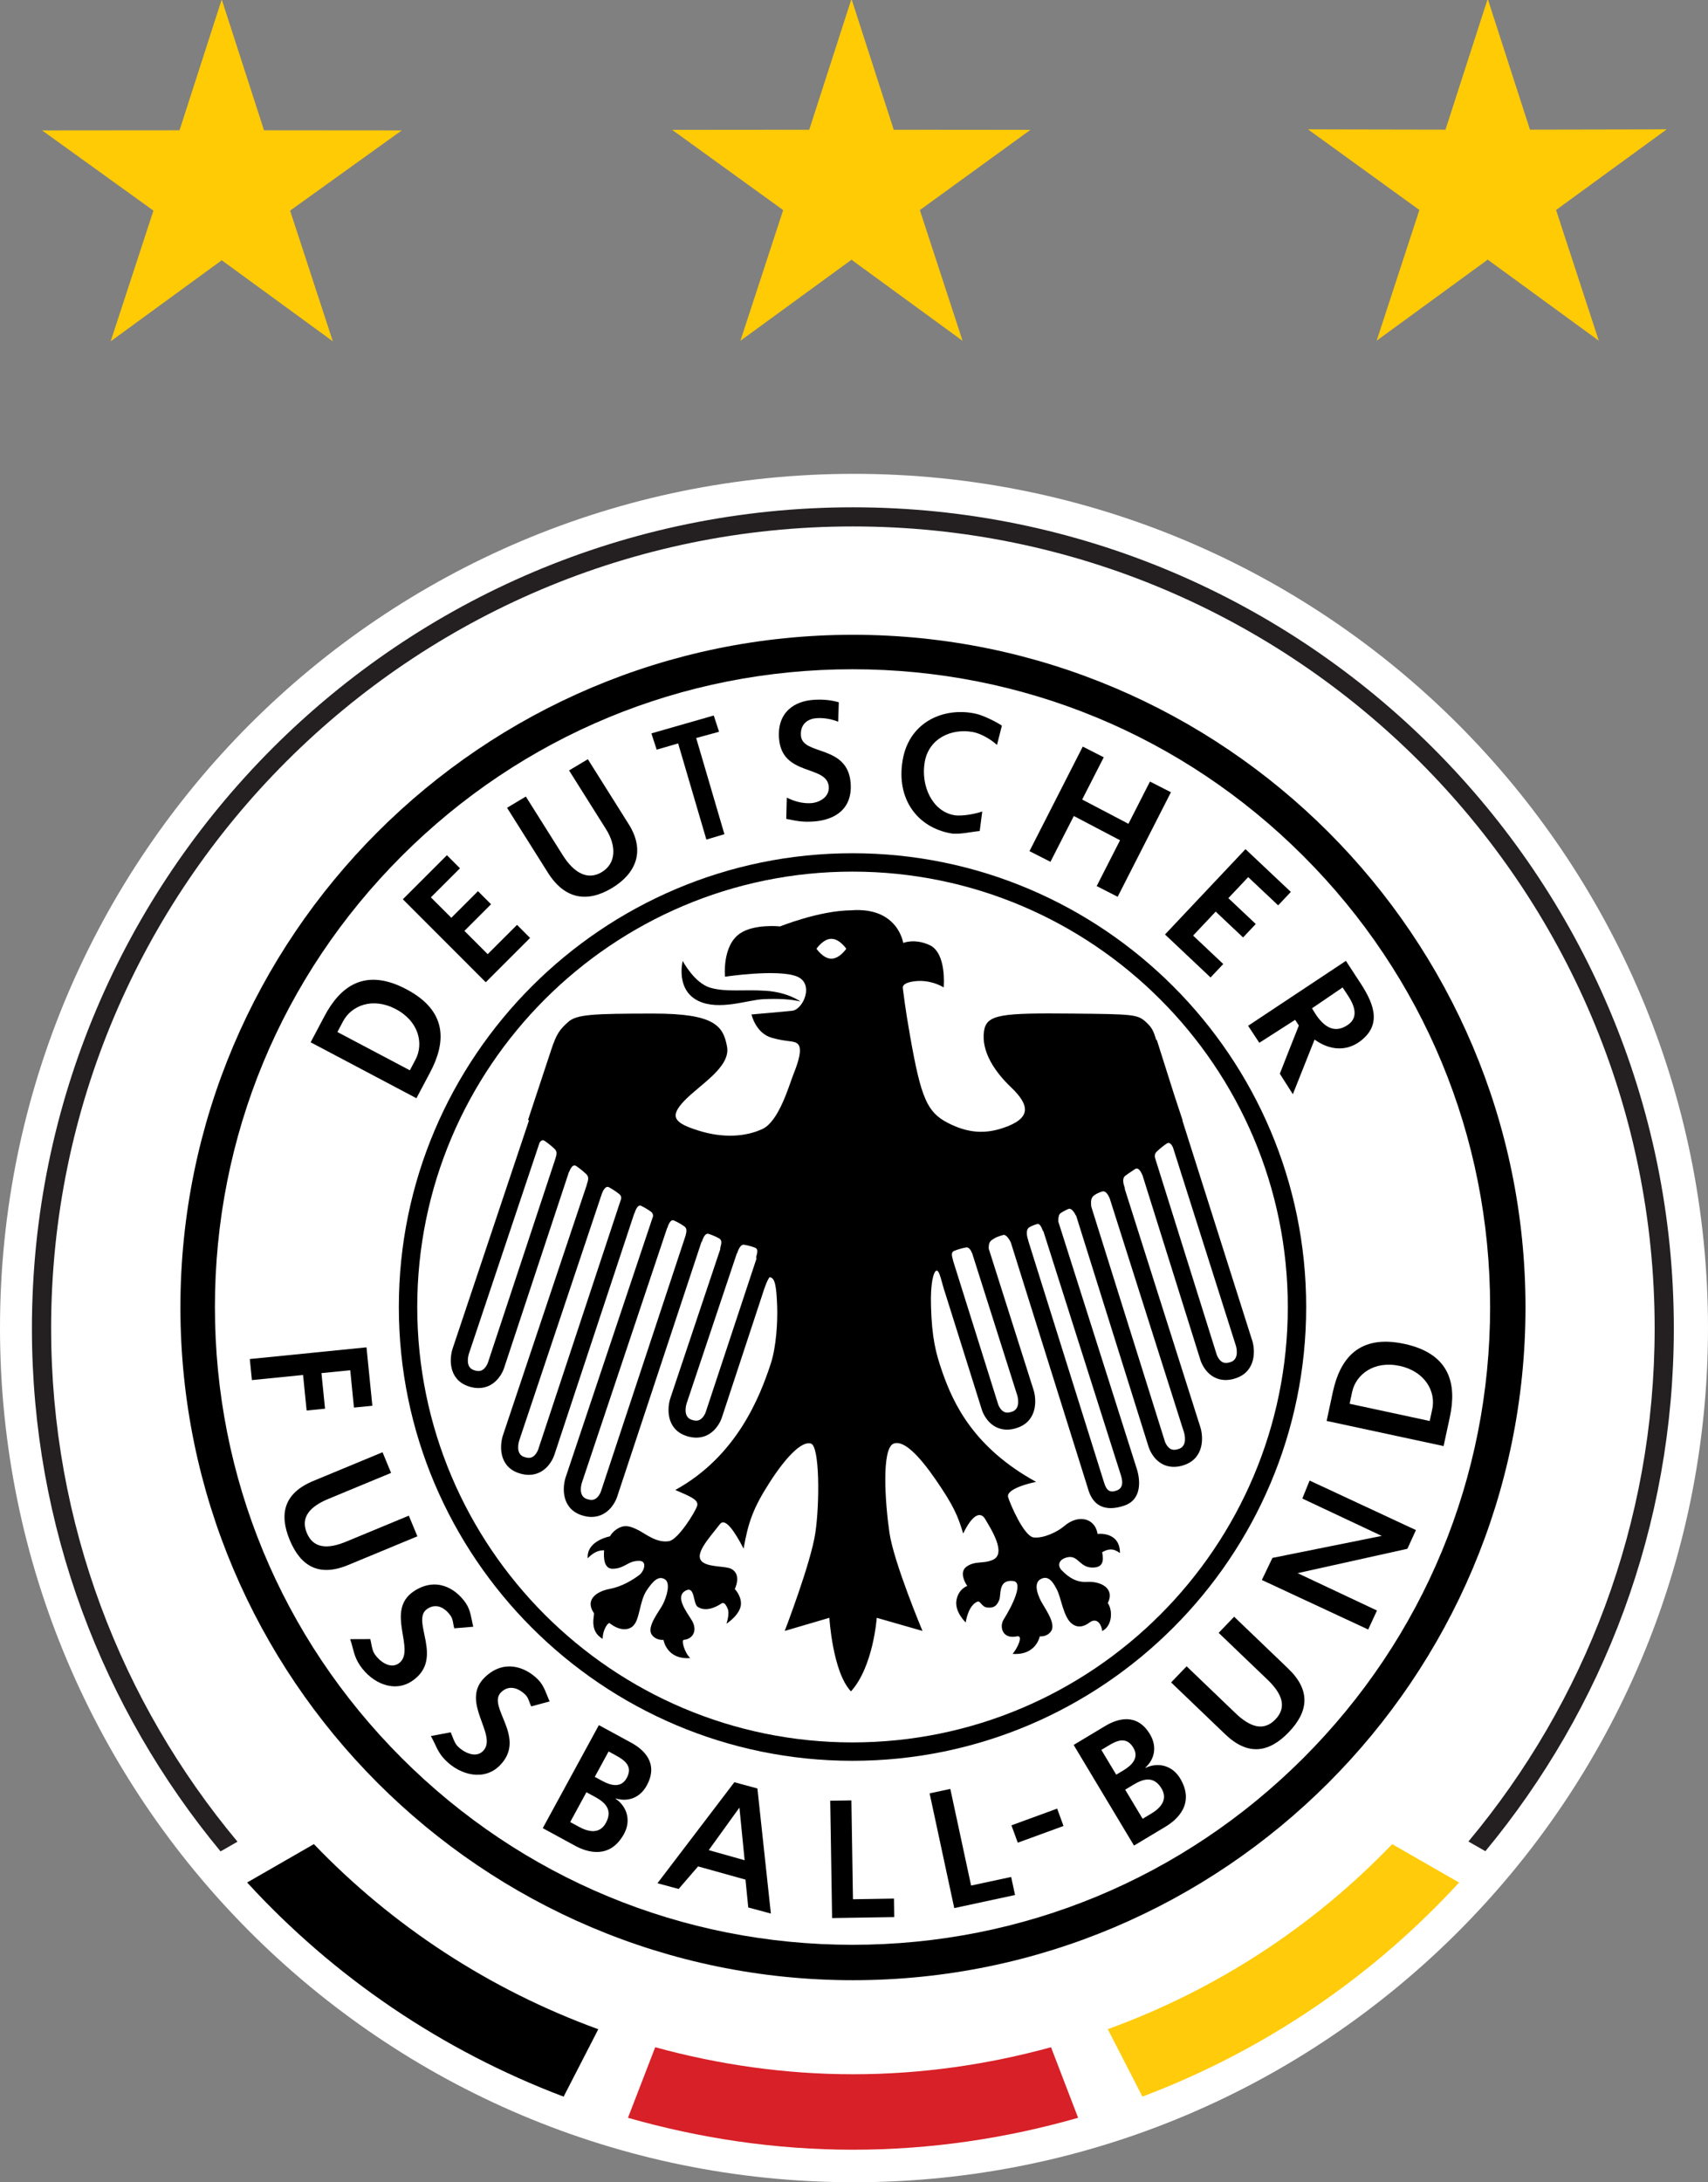 <?xml version="1.0" encoding="UTF-8"?>
<!DOCTYPE svg PUBLIC "-//W3C//DTD SVG 1.1//EN" "http://www.w3.org/Graphics/SVG/1.1/DTD/svg11.dtd">
<!-- Creator: CorelDRAW -->
<svg xmlns="http://www.w3.org/2000/svg" xml:space="preserve" width="132.143mm" height="168.792mm" style="shape-rendering:geometricPrecision; text-rendering:geometricPrecision; image-rendering:optimizeQuality; fill-rule:evenodd; clip-rule:evenodd"
viewBox="0 0 132.143 168.792"
 xmlns:xlink="http://www.w3.org/1999/xlink">
 <rect x="0" y="0" width="132.143" height="168.792" fill="#808080" stroke="none"/>
 <defs>
  <style type="text/css">
   <![CDATA[
    .str0 {stroke:#FFCB05;stroke-width:0.057}
    .fil1 {fill:black}
    .fil4 {fill:#242021}
    .fil3 {fill:#D72027}
    .fil5 {fill:#FFCB05}
    .fil2 {fill:#FFCB0B}
    .fil0 {fill:white}
   ]]>
  </style>
 </defs>
 <g id="Ebene_x0020_1">
  <path id="_49638928" class="fil0" d="M132.143 102.722c0,36.486 -29.587,66.07 -66.072,66.07 -36.496,0 -66.071,-29.584 -66.071,-66.07 0,-36.492 29.575,-66.072 66.071,-66.072 36.484,0 66.072,29.579 66.072,66.072z"/>
  <path id="_49635496" class="fil1" d="M65.984 49.1c28.701,0 52.039,23.338 52.039,52.026 0,28.689 -23.338,52.039 -52.039,52.039 -28.689,0 -52.026,-23.35 -52.026,-52.039 0,-28.689 23.338,-52.026 52.026,-52.026zm49.544 52.026c0,-27.317 -22.228,-49.532 -49.544,-49.532 -27.317,0 -49.532,22.215 -49.532,49.532 0,27.317 22.215,49.544 49.532,49.544 27.317,0 49.544,-22.228 49.544,-49.544z"/>
  <path id="_49643576" class="fil1" d="M46.288 156.957l-2.682 5.214c-9.43,-3.567 -17.8,-9.268 -24.485,-16.564l5.164 -2.969c6.074,6.336 13.596,11.263 22.003,14.319z"/>
  <path id="_49648912" class="fil2" d="M107.708 142.641l5.176 2.969c-6.698,7.296 -15.067,12.999 -24.498,16.559l-2.681 -5.217c8.42,-3.056 15.928,-7.977 22.003,-14.311z"/>
  <path id="_49652984" class="fil3" d="M65.996 160.439c5.315,0 10.441,-0.752 15.318,-2.09l2.096 5.458c-5.539,1.583 -11.363,2.469 -17.414,2.469 -6.037,0 -11.874,-0.887 -17.411,-2.469l2.107 -5.458c4.878,1.338 10.003,2.09 15.305,2.09z"/>
  <path id="_49656320" class="fil4" d="M3.955 102.746c0,-34.202 27.827,-62.027 62.029,-62.027 34.202,0 62.032,27.825 62.032,62.027 0,15.086 -5.414,28.926 -14.409,39.691l1.312 0.749c9.105,-10.991 14.58,-25.089 14.58,-40.441 0,-35.018 -28.502,-63.506 -63.515,-63.506 -35.025,0 -63.514,28.488 -63.514,63.506 0,15.359 5.489,29.459 14.594,40.456l1.31 -0.751c-8.993,-10.767 -14.418,-24.612 -14.418,-39.704z"/>
  <path id="_49660880" class="fil1" d="M30.068 65.21c-9.583,9.586 -14.864,22.33 -14.864,35.886 0,13.557 5.281,26.301 14.864,35.887 9.588,9.585 22.331,14.864 35.887,14.864 13.556,0 26.3,-5.279 35.888,-14.864 9.587,-9.586 14.864,-22.33 14.864,-35.887 0,-13.556 -5.277,-26.3 -14.864,-35.886 -9.588,-9.585 -22.332,-14.865 -35.888,-14.865 -13.556,0 -26.299,5.28 -35.887,14.865l0 0z"/>
  <path id="_49665672" class="fil0" d="M31.075 135.978c-9.317,-9.318 -14.448,-21.707 -14.448,-34.883 0,-13.176 5.13,-25.564 14.448,-34.88 9.318,-9.317 21.704,-14.449 34.88,-14.449 13.178,0 25.564,5.132 34.883,14.449 9.317,9.316 14.448,21.704 14.448,34.88 0,13.176 -5.132,25.565 -14.448,34.883 -9.319,9.314 -21.705,14.448 -34.883,14.448 -13.176,0 -25.561,-5.134 -34.88,-14.448l0 0z"/>
  <path id="_49671224" class="fil1" d="M30.857 101.095c0,19.353 15.746,35.1 35.098,35.1 19.355,0 35.1,-15.747 35.1,-35.1 0,-19.353 -15.745,-35.099 -35.1,-35.099 -19.352,0 -35.098,15.746 -35.098,35.099l0 0z"/>
  <path id="_49675736" class="fil0" d="M32.281 101.095c0,-18.57 15.106,-33.677 33.674,-33.677 18.57,0 33.679,15.108 33.679,33.677 0,18.57 -15.109,33.677 -33.679,33.677 -18.568,0 -33.674,-15.106 -33.674,-33.677l0 0z"/>
  <polygon id="_49683736" class="fil1" points="31.167,69.556 34.577,66.147 35.588,67.159 33.335,69.409 34.918,70.99 36.98,68.93 37.99,69.942 35.929,72.002 37.731,73.803 40,71.537 41.009,72.549 37.582,75.975 "/>
  <path id="_49679424" class="fil1" d="M39.23 62.479l1.453 -0.868 2.854 4.534c0.841,1.339 1.9,1.98 3.009,1.318 1.111,-0.662 1.178,-1.998 0.334,-3.338l-2.853 -4.533 1.453 -0.868 3.158 5.019c1.324,2.103 0.545,3.848 -1.313,4.958 -1.857,1.108 -3.613,0.898 -4.938,-1.205l-3.158 -5.017 0 0z"/>
  <polygon id="_49513912" class="fil1" points="52.466,57.501 50.805,57.985 50.396,56.726 55.222,55.343 55.632,56.601 53.862,57.084 56.046,64.523 54.65,64.939 "/>
  <path id="_49514200" class="fil1" d="M64.849 55.823c-0.531,-0.21 -1.115,-0.313 -1.685,-0.273 -0.559,0.039 -1.265,0.361 -1.198,1.348 0.111,1.568 3.636,0.659 3.848,3.694 0.138,1.984 -1.221,2.835 -2.869,2.95 -0.886,0.06 -1.292,-0.041 -2.114,-0.205l0.041 -1.645c0.582,0.297 1.241,0.473 1.883,0.429 0.618,-0.043 1.422,-0.451 1.363,-1.269 -0.119,-1.725 -3.642,-0.762 -3.849,-3.76 -0.143,-2.023 1.218,-2.861 2.656,-2.959 0.699,-0.051 1.36,0.008 1.971,0.187l-0.048 1.502 0 0z"/>
  <path id="_49516832" class="fil1" d="M75.799 64.278c-0.614,0.052 -1.603,0.291 -2.216,0.184 -2.604,-0.455 -4.271,-2.663 -3.744,-5.686 0.535,-3.062 3.342,-4.11 5.694,-3.561 0.524,0.122 1.437,0.553 1.98,0.912l-0.379 1.492c-0.543,-0.492 -1.305,-0.9 -1.882,-1.002 -1.659,-0.29 -3.387,0.492 -3.709,2.324 -0.317,1.818 0.568,3.812 2.286,4.112 0.634,0.111 1.745,-0.134 2.164,-0.286l-0.195 1.511 0 0z"/>
  <polygon id="_49690248" class="fil1" points="83.77,57.748 85.394,58.575 83.725,61.842 87.304,63.719 88.969,60.452 90.591,61.279 86.47,69.364 84.847,68.537 86.654,64.993 83.078,63.116 81.27,66.66 79.648,65.834 "/>
  <polygon id="_49693648" class="fil1" points="96.36,65.679 99.868,68.987 98.887,70.027 96.57,67.844 95.035,69.47 97.155,71.47 96.173,72.51 94.054,70.511 92.307,72.365 94.64,74.565 93.657,75.604 90.133,72.28 "/>
  <path id="_49521856" class="fil1" d="M103.874 76.378l0.296 0.45c0.533,0.769 1.048,1.797 0.114,2.441 -1.1,0.759 -1.917,0.049 -2.494,-0.816l-0.284 -0.463 2.368 -1.613 0 0zm-7.312 2.965l0.867 1.315 2.772 -1.775 0.287 0.441c-0.174,0.414 -1.472,3.726 -1.472,3.726l1.008 1.585 1.681 -4.226c1.2,0.866 2.476,0.902 3.506,0.146 1.874,-1.384 0.94,-3.178 -0.116,-4.755l-0.966 -1.479 -7.568 5.023 0 0z"/>
  <path id="_49697088" class="fil1" d="M26.104 79.823l0.436 -0.823c0.652,-1.234 2.303,-1.889 4.084,-0.945 1.784,0.941 2.172,2.673 1.52,3.909l-0.435 0.822 -5.606 -2.962 0 0zm6.114 5.123l1.067 -2.015c1.193,-2.259 1.403,-4.7 -1.844,-6.415 -3.25,-1.719 -5.146,-0.17 -6.342,2.088l-1.065 2.015 8.184 4.327 0 0z"/>
  <polygon id="_49705632" class="fil1" points="28.355,104.214 28.808,108.733 27.384,108.873 27.097,105.986 24.87,106.208 25.147,108.959 23.723,109.1 23.447,106.352 19.49,106.748 19.325,105.118 "/>
  <path id="_49701912" class="fil1" d="M29.596 112.328l0.662 1.598 -4.841 2.006c-1.429,0.592 -2.185,1.413 -1.681,2.634 0.507,1.221 1.625,1.267 3.053,0.674l4.841 -2.006 0.662 1.598 -5.357 2.22c-2.245,0.932 -3.671,0.106 -4.52,-1.936 -0.846,-2.043 -0.424,-3.636 1.824,-4.567l5.356 -2.22 0 0z"/>
  <path id="_49709064" class="fil1" d="M45.369 138.625l0.68 0.37c0.719,0.391 1.394,0.965 0.826,2.004 -0.503,0.926 -1.415,0.666 -2.083,0.302l-0.677 -0.369 1.254 -2.307 0 0zm1.717 -3.153l0.555 0.303c0.659,0.359 1.351,0.824 0.847,1.749 -0.446,0.822 -1.278,0.56 -1.885,0.231l-0.586 -0.319 1.069 -1.964 0 0zm-5.095 5.931l2.51 1.367c0.903,0.493 2.688,1.08 3.782,-0.932 0.535,-0.981 0.265,-2.078 -0.655,-2.711l0.012 -0.021c0.946,0.293 1.883,-0.056 2.399,-1.004 0.952,-1.748 -0.275,-2.801 -1.2,-3.304l-2.506 -1.363 -4.341 7.968 0 0z"/>
  <path id="_49713072" class="fil1" d="M57.609 143.885l-2.775 -0.781 2.355 -3.266 0.021 0.006 0.4 4.042 0 0zm-6.744 1.781l1.639 0.441 1.504 -1.744 3.668 1.022 0.214 2.153 1.75 0.472 -1.041 -9.675 -1.784 -0.483 -5.951 7.815 0 0z"/>
  <polygon id="_49722760" class="fil1" points="64.232,139.282 65.87,139.258 65.991,146.903 69.163,146.851 69.183,148.283 64.377,148.358 "/>
  <polygon id="_49725504" class="fil1" points="71.921,138.713 73.523,138.369 75.131,145.844 78.231,145.178 78.531,146.575 73.828,147.587 "/>
  <polygon id="_49727952" class="fil1" points="78.742,142.529 78.251,141.186 81.788,139.892 82.281,141.235 "/>
  <path id="_49728000" class="fil1" d="M87.053 138.427l0.663 -0.397c0.702,-0.422 1.538,-0.711 2.147,0.304 0.54,0.901 -0.145,1.557 -0.798,1.948l-0.662 0.397 -1.351 -2.252 0 0zm-1.847 -3.076l0.543 -0.325c0.639,-0.387 1.394,-0.748 1.935,0.156 0.482,0.803 -0.162,1.387 -0.755,1.743l-0.57 0.342 -1.152 -1.917 0 0zm2.529 7.4l2.45 -1.47c0.881,-0.529 2.292,-1.772 1.115,-3.732 -0.575,-0.959 -1.654,-1.284 -2.667,-0.81l-0.015 -0.023c0.735,-0.667 0.906,-1.652 0.351,-2.576 -1.023,-1.706 -2.552,-1.183 -3.456,-0.642l-2.448 1.469 4.67 7.785 0 0z"/>
  <path id="_49730520" class="fil1" d="M90.606 130.133l1.199 -1.249 3.782 3.628c1.116,1.071 2.172,1.433 3.089,0.479 0.914,-0.953 0.508,-1.994 -0.607,-3.067l-3.785 -3.625 1.198 -1.249 4.186 4.015c1.754,1.683 1.572,3.32 0.041,4.916 -1.53,1.595 -3.16,1.847 -4.914,0.166l-4.188 -4.014 0 0z"/>
  <polygon id="_49739760" class="fil1" points="97.625,122.209 98.445,120.5 106.899,118.799 100.757,115.909 101.32,114.518 109.547,118.349 108.886,119.795 100.391,121.68 106.533,124.571 105.853,126.039 "/>
  <path id="_49732840" class="fil1" d="M33.042 124.451c0.815,-0.556 1.51,0.068 1.826,0.532 0.201,0.295 0.171,0.622 0.28,0.963l1.467 -0.121c-0.154,-0.604 -0.186,-1.254 -0.575,-1.823 -0.811,-1.19 -2.339,-2.042 -4.027,-0.918 -2.279,1.518 0.248,4.609 -1.179,5.585 -0.678,0.462 -1.495,-0.208 -1.844,-0.72 -0.215,-0.315 -0.245,-0.793 -0.34,-1.169l-1.559 0.006c0.272,0.791 0.27,1.313 0.77,2.049 0.932,1.361 2.655,2.137 4.055,1.165 2.499,-1.734 -0.173,-4.66 1.127,-5.547l0 0z"/>
  <path id="_49742960" class="fil1" d="M38.76 130.901c0.702,-0.697 1.499,-0.206 1.894,0.189 0.25,0.254 0.281,0.581 0.449,0.896l1.422 -0.384c-0.264,-0.568 -0.41,-1.201 -0.897,-1.69 -1.015,-1.021 -2.673,-1.582 -4.128,-0.169 -1.962,1.909 1.087,4.487 -0.14,5.706 -0.582,0.577 -1.51,0.069 -1.945,-0.37 -0.27,-0.27 -0.385,-0.736 -0.547,-1.089l-1.534 0.289c0.414,0.73 0.505,1.242 1.133,1.873 1.161,1.17 2.998,1.618 4.199,0.406 2.141,-2.161 -1.02,-4.55 0.096,-5.659l0 0z"/>
  <path id="_49747880" class="fil1" d="M104.415 108.578l0.195 -0.91c0.293,-1.367 1.705,-2.441 3.676,-2.019 1.972,0.425 2.818,1.987 2.522,3.351l-0.195 0.911 -6.198 -1.333 0 0zm7.271 3.273l0.481 -2.229c0.538,-2.496 0.077,-4.902 -3.515,-5.675 -3.591,-0.773 -4.998,1.233 -5.536,3.729l-0.479 2.23 9.049 1.945 0 0z"/>
  <path id="_49752904" class="fil1" d="M96.874 103.672l-5.398 -17.011 0.019 -0.011c-0.221,-0.671 -0.431,-1.302 -0.624,-1.883l-1.375 -4.339 -0.041 0.013c-0.199,-0.646 -0.303,-0.941 -0.793,-1.386 -0.65,-0.592 -0.962,-0.614 -5.692,-0.657 -5.423,-0.05 -6.638,0.043 -6.835,1.329 -0.245,1.605 0.84,3.186 2.083,4.368 1.538,1.466 1.514,2.434 -0.611,3.15 -1.386,0.467 -2.704,0.419 -4.28,-0.394 -1.593,-0.824 -2.07,-1.918 -2.907,-6.667 -0.423,-2.388 -0.507,-3.311 -0.572,-3.753 -0.065,-0.42 0.795,-0.558 1.326,-0.558 1.074,0 1.836,0.502 1.836,0.502 0,0 0.252,-2.658 -1.093,-3.276 -1.165,-0.537 -2.039,-0.163 -2.039,-0.163 0,0 -0.398,-2.809 -4.042,-2.525 -2.48,0.028 -5.476,1.245 -5.476,1.245 0,0 -1.992,-0.215 -3.107,0.543 -1.405,0.96 -1.159,3.347 -1.159,3.347 0,0 4.019,-0.604 5.529,-0.031 1.422,0.543 0.515,2.57 -0.327,2.664 -0.673,0.074 -3.155,0.288 -3.155,0.288 0,0 0.321,1.449 1.564,1.802 1.242,0.356 1.758,0.186 2.043,0.504 0.337,0.38 0,1.42 -0.357,2.307 -0.353,0.886 -1.122,3.665 -2.423,4.256 -1.301,0.592 -3.017,0.71 -4.908,0.119 -1.892,-0.591 -2.306,-1.065 -1.122,-2.306 1.181,-1.242 3.606,-2.601 3.311,-4.197 -0.297,-1.598 -0.948,-2.554 -5.677,-2.554 -4.731,0 -5.972,0.065 -6.623,0.657 -0.65,0.591 -0.888,0.892 -1.299,2.133 -0.147,0.442 -0.861,2.6 -1.797,5.435l0.073 0.04 -5.903 17.631c-0.256,0.761 -0.343,2.349 1.14,2.906 0.763,0.286 1.34,0.144 1.689,-0.024 0.817,-0.395 1.115,-1.255 1.144,-1.353l5.033 -15.206 0.01 0.028c0,0 0.212,-0.673 0.533,-0.461 0.32,0.212 0.782,0.603 0.854,0.709 0.068,0.107 0.14,0.248 0,0.639 -0.017,0.038 -0.024,0.073 -0.025,0.105l-6.487 19.37c-0.253,0.764 -0.343,2.352 1.14,2.907 0.764,0.286 1.338,0.145 1.688,-0.024 0.819,-0.395 1.113,-1.255 1.145,-1.352l6.191 -18.703 0.01 0.026c0,0 0.193,-0.739 0.508,-0.595 0.316,0.144 0.774,0.436 0.845,0.529 0.044,0.058 0.087,0.129 0.084,0.278l-6.759 20.186c-0.255,0.763 -0.342,2.351 1.14,2.909 0.763,0.285 1.341,0.144 1.69,-0.025 0.817,-0.396 1.114,-1.254 1.145,-1.352l6.541 -19.765 0.017 0.036c0,0 0.186,-0.728 0.519,-0.627 0.333,0.101 0.817,0.328 0.893,0.408 0.075,0.08 0.154,0.195 0.027,0.622 -0.019,0.065 -0.023,0.118 -0.015,0.162l-3.854 11.502c-0.255,0.764 -0.341,2.352 1.142,2.907 0.761,0.286 1.338,0.144 1.687,-0.023 0.817,-0.395 1.114,-1.255 1.146,-1.353l3.163 -9.602c0.281,-0.894 0.496,-1.276 0.554,-1.268 0.397,0.052 0.508,0.668 0.566,2.254 0.039,1.155 -0.058,3.113 -0.5,4.45 -0.805,2.44 -2.572,7.111 -7.381,9.752 1.086,0.475 1.828,0.746 1.693,1.219 -0.137,0.473 -1.478,2.63 -2.188,2.742 -0.958,0.148 -1.782,-0.553 -2.349,-0.845 -0.585,-0.302 -0.976,-0.404 -1.392,-0.238 -0.577,0.23 -0.817,0.708 -0.817,0.708 0,0 -1.83,0.333 -1.721,1.698 0.472,-0.491 0.856,-0.618 1.265,-0.618 -0.046,0.647 0,1.458 0.702,1.429 0.947,-0.039 1.127,-0.629 2.03,-0.61 0.639,0.015 0.347,0.825 0,1.085 -0.541,0.406 -1.36,0.908 -2.304,1.085 -0.949,0.175 -1.946,0.801 -1.221,1.861 0.105,0.083 -0.436,1.373 0.682,1.998 0.006,-0.729 0.431,-1.298 0.546,-1.206 0.686,0.541 1.353,0.582 1.755,0.259 0.597,-0.482 0.514,-1.928 1.117,-2.819 0.479,-0.708 0.894,-1.123 1.373,-0.853 0.508,0.286 0.145,1.393 -0.125,1.935 -0.27,0.542 -1.281,1.74 -0.873,2.351 0.319,0.478 0.914,0.416 0.914,0.416 0,0 0.234,1.541 2.065,1.405 -0.46,-0.449 -0.691,-1.385 -0.504,-1.405 0.835,-0.094 1.043,-0.845 0.624,-1.521 -0.436,-0.705 -1.31,-1.829 -0.477,-2.287 0.744,-0.41 0.562,0.999 0.935,1.248 0.591,0.393 1.347,0.074 1.832,-0.25 0.124,-0.083 0.289,-0.105 0.5,0.423 0.154,0.385 -0.105,1.137 -0.105,1.137 0,0 1.124,-0.725 1.124,-1.56 0,-0.646 -0.479,-1.124 -0.479,-1.124 0,0 0.567,-1.117 -0.269,-1.56 -0.429,-0.228 -1.694,-0.119 -2.217,-0.522 -0.725,-0.558 0.448,-1.789 1.338,-2.939 0.402,-0.523 1.125,0.535 1.83,1.896 0.357,-2.033 0.746,-3.155 2.031,-5.147 1.236,-1.921 2.467,-3.207 3.184,-2.979 0.673,0.214 0.677,4.605 0.336,6.906 -0.336,2.304 -2.369,7.585 -2.369,7.585l3.454 -1.015c0,0 0.249,4.199 1.671,5.69 1.733,-1.914 1.995,-5.69 1.995,-5.69l3.539 1.015c0,0 -2.217,-5.281 -2.555,-7.585 -0.338,-2.301 -0.632,-6.555 0.327,-6.906 0.774,-0.284 1.946,0.893 3.276,2.828 1.344,1.956 1.692,2.763 2.1,4.13 0.712,-1.479 1.344,-1.737 1.704,-1.114 0.406,0.698 1.693,2.656 0.591,3.147 -0.75,0.333 -1.356,0.05 -2.032,0.524 -0.677,0.473 0.049,1.496 0.049,1.496 0,0 -0.691,0.231 -0.836,1.127 -0.142,0.89 0.72,1.696 0.72,1.696 0,0 0.173,-1.325 0.92,-1.613 0.231,-0.058 0.313,0.417 0.749,0.461 0.576,0.057 0.757,-0.195 0.92,-0.576 0.175,-0.403 -0.115,-1.612 1.085,-1.476 0.842,0.097 -0.113,1.984 -0.738,2.974 -0.345,0.545 -0.115,1.554 1.03,1.306 0.504,-0.109 0.067,0.88 -0.338,1.355 1.83,0.134 2.1,-1.355 2.1,-1.355 0,0 0.562,0.071 0.882,-0.406 0.404,-0.61 -0.544,-1.828 -0.813,-2.371 -0.272,-0.541 -0.526,-1.332 -0.027,-1.633 0.657,-0.394 1.042,0.311 1.314,0.853 0.269,0.543 0.473,1.932 1.014,2.473 0.543,0.542 1.112,0.29 1.475,0.018 0.525,-0.395 0.916,0.045 0.983,0.656 0.781,-0.379 0.838,-1.587 0.437,-2.163 0.574,-1.151 -0.567,-1.706 -1.616,-1.639 -0.791,0.048 -1.393,-0.315 -1.968,-0.917 -0.298,-0.316 -0.268,-0.819 0.458,-0.986 0.881,-0.199 0.938,0.897 2.1,0.787 0.629,-0.057 0.726,-0.502 0.589,-1.179 0.46,-0.262 0.853,-0.327 1.378,0.065 0,-1.705 -1.736,-1.481 -1.736,-1.481 0,0 -0.068,-0.807 -0.821,-1.077 -0.587,-0.209 -1.263,0.04 -1.753,0.468 -0.482,0.421 -1.592,0.977 -2.371,0.88 -0.76,-0.093 -1.838,-2.644 -1.974,-3.118 -0.135,-0.473 0.918,-0.917 2.165,-1.179 -4.81,-2.641 -6.387,-6.03 -7.239,-8.456 -0.527,-1.501 -0.824,-2.696 -0.891,-5.117 -0.056,-1.83 0.199,-2.678 0.406,-2.76 0.263,-0.106 0.423,0.977 0.705,1.774l2.822 8.98c0.029,0.097 0.311,0.958 1.122,1.351 0.344,0.17 0.92,0.312 1.686,0.024 1.494,-0.555 1.432,-2.143 1.193,-2.906l-3.467 -10.924c-0.014,-0.357 0.065,-0.54 0.214,-0.653 0.335,-0.249 0.561,-0.304 0.891,-0.405 0.246,-0.075 0.489,0.339 0.6,0.565l5.961 19.012c0.492,1.835 1.911,1.663 2.825,1.349 1.409,-0.479 1.213,-2.05 0.971,-2.814l-6.076 -19.142c-0.024,-0.293 0.044,-0.521 0.1,-0.591 0.07,-0.094 0.344,-0.246 0.659,-0.389 0.316,-0.144 0.597,0.51 0.597,0.51l0.009 -0.032 5.619 17.925c0.031,0.096 0.312,0.956 1.123,1.353 0.345,0.166 0.92,0.309 1.687,0.023 1.494,-0.557 1.431,-2.145 1.192,-2.908l-5.844 -18.414c0.005,-0.038 0.004,-0.084 -0.015,-0.135 -0.143,-0.391 -0.163,-0.73 0.042,-0.891 0.099,-0.08 0.449,-0.315 0.768,-0.526 0.32,-0.213 0.569,0.485 0.569,0.485l0 -0.017 4.488 14.313c0.029,0.097 0.311,0.957 1.123,1.351 0.345,0.169 0.919,0.311 1.686,0.024 1.493,-0.556 1.434,-2.144 1.192,-2.907l0 0zm-53.898 -14.089c-0.01,0.028 -0.016,0.053 -0.02,0.08l-5.213 15.752c-0.04,0.117 -0.204,0.449 -0.47,0.577 -0.172,0.079 -0.383,0.071 -0.645,-0.028 -0.652,-0.244 -0.384,-1.152 -0.351,-1.255 0,0 3.179,-9.486 5.472,-16.337 0.095,-0.136 0.221,-0.24 0.375,-0.136 0.322,0.211 0.782,0.602 0.853,0.709 0.071,0.106 0.142,0.247 -0,0.638l0 0zm-1.343 22.55c-0.041,0.117 -0.203,0.449 -0.469,0.575 -0.171,0.081 -0.38,0.071 -0.643,-0.026 -0.653,-0.246 -0.383,-1.153 -0.352,-1.257 0,0 4.155,-12.405 6.392,-19.087l0.002 0.002c0,0 0.22,-0.682 0.548,-0.51 0.326,0.172 0.797,0.503 0.869,0.597 0.047,0.062 0.091,0.139 0.079,0.287l-6.426 19.418 0 0zm11.409 -16.573c-0.004,0.011 -0.004,0.021 -0.008,0.032l-6.55 19.792c-0.04,0.117 -0.203,0.45 -0.471,0.575 -0.172,0.082 -0.383,0.072 -0.644,-0.025 -0.652,-0.246 -0.382,-1.154 -0.348,-1.257 0,0 4.426,-13.222 6.601,-19.719l0.012 0.024c0,0 0.178,-0.723 0.504,-0.582 0.326,0.142 0.801,0.43 0.875,0.519 0.074,0.091 0.151,0.217 0.028,0.641l0 0zm5.484 1.794l-3.937 11.9c-0.041,0.117 -0.204,0.448 -0.472,0.575 -0.171,0.08 -0.38,0.072 -0.642,-0.025 -0.654,-0.246 -0.385,-1.155 -0.352,-1.257 0,0 1.946,-5.811 3.892,-11.622l0.015 0.028c0,0 0.187,-0.728 0.532,-0.675 0.345,0.051 0.849,0.202 0.928,0.269 0.079,0.066 0.163,0.166 0.033,0.597 -0.029,0.1 -0.022,0.166 0.002,0.21l0 0zm5.795 -23.202c-0.636,0 -1.152,-0.768 -1.152,-0.768 0,0 0.515,-0.769 1.152,-0.769 0.636,0 1.154,0.769 1.154,0.769 0,0 -0.517,0.768 -1.154,0.768l0 0zm14.38 33.772c0.03,0.103 0.284,1.011 -0.371,1.257 -0.264,0.098 -0.476,0.107 -0.645,0.025 -0.263,-0.127 -0.422,-0.458 -0.458,-0.575l-3.498 -11.144c-0.001,-0.028 -0.005,-0.058 -0.018,-0.095 -0.127,-0.43 -0.045,-0.529 0.033,-0.597 0.083,-0.066 0.666,-0.258 1.01,-0.31 0.233,-0.035 0.394,0.283 0.473,0.495 1.769,5.577 3.474,10.944 3.474,10.944l0 0zm8.033 6.227c0.138,0.466 0.173,0.962 -0.36,1.145 -0.473,0.166 -0.754,0.036 -0.949,-0.602 -0.145,-0.468 -3.884,-12.387 -5.865,-18.704 -0.002,-0.018 -0.006,-0.036 -0.011,-0.057 -0.201,-0.608 -0.074,-0.841 0,-0.931 0.077,-0.091 0.349,-0.227 0.688,-0.325 0.286,-0.081 0.448,0.554 0.448,0.554l0.022 -0.052c2.145,6.753 6.027,18.973 6.027,18.973l0 0zm4.872 -3.349c0.029,0.104 0.284,1.012 -0.372,1.257 -0.264,0.098 -0.474,0.107 -0.645,0.026 -0.263,-0.125 -0.421,-0.458 -0.46,-0.575l-5.699 -18.176c-0.05,-0.427 -0.015,-0.687 0.186,-0.847 0.202,-0.162 0.403,-0.243 0.648,-0.324 0.35,-0.117 0.567,0.487 0.567,0.487l0.003 -0.024 5.772 18.176 0 0zm3.636 -5.459c-0.263,0.098 -0.473,0.105 -0.644,0.025 -0.265,-0.127 -0.422,-0.46 -0.46,-0.574l-4.786 -15.265c-0.032,-0.201 0.019,-0.298 0.071,-0.376 0.072,-0.107 0.533,-0.497 0.853,-0.711 0.217,-0.145 0.386,0.124 0.473,0.309l4.867 15.335c0.032,0.102 0.285,1.01 -0.373,1.256l0 0z"/>
  <path id="_49756872" class="fil1" d="M61.925 77.464c0,0 -0.946,-0.711 -2.662,-0.828 -1.715,-0.119 -3.059,0.12 -4.3,-0.235 -1.242,-0.355 -2.144,-2.072 -2.144,-2.072 0,0 -0.584,2.246 1.236,3.102 1.59,0.75 3.79,-0.086 4.973,-0.144 1.182,-0.06 2.187,-0.001 2.897,0.177l0 0z"/>
  <polygon id="_49859208" class="fil5 str0" points="65.876,0.008 69.124,10.063 79.634,10.072 71.132,16.239 74.415,26.284 65.876,20.055 57.338,26.284 60.625,16.239 52.091,10.072 62.631,10.063 "/>
  <polygon id="_49859208_0" class="fil5 str0" points="115.099,0 118.347,10.056 128.857,10.036 120.355,16.231 123.638,26.276 115.099,20.047 106.562,26.276 109.848,16.231 101.287,10.036 111.855,10.056 "/>
  <polygon id="_49859208_1" class="fil5 str0" points="17.155,0.049 20.403,10.104 30.997,10.113 22.411,16.28 25.694,26.324 17.155,20.095 8.618,26.324 11.904,16.28 3.342,10.113 13.911,10.104 "/>
 </g>
</svg>
